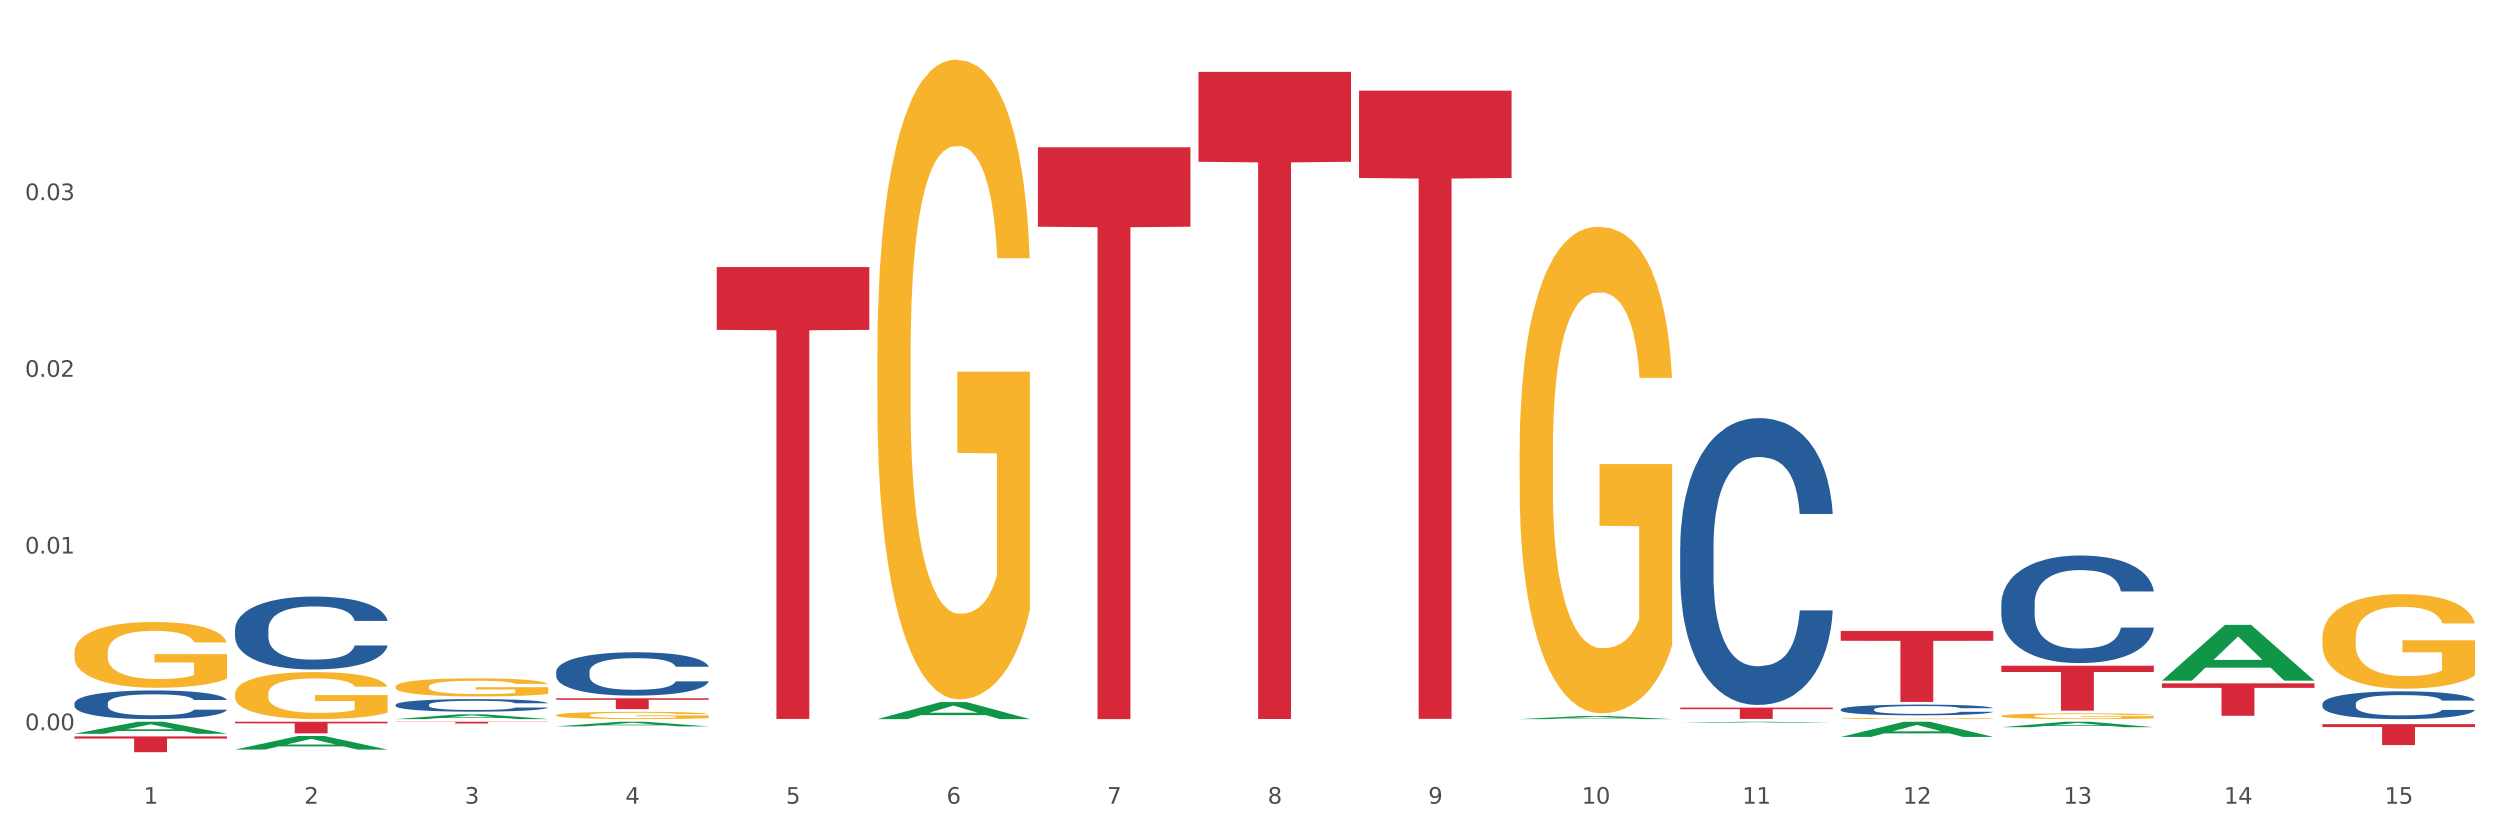 <?xml version="1.0" encoding="utf-8" standalone="no"?>
<!DOCTYPE svg PUBLIC "-//W3C//DTD SVG 1.1//EN"
  "http://www.w3.org/Graphics/SVG/1.1/DTD/svg11.dtd">
<svg xmlns:xlink="http://www.w3.org/1999/xlink" width="1080pt" height="360pt" viewBox="0 0 1080 360" xmlns="http://www.w3.org/2000/svg" version="1.1">
 <rect x="0" y="0" width="1080" height="360" fill="#333333" stroke="none"/>
 <defs>
  <style type="text/css">*{stroke-linejoin: round; stroke-linecap: butt}</style>
 </defs>
 <g id="figure_1">
  <g id="patch_1">
   <path d="M 0 360 
L 1080 360 
L 1080 0 
L 0 0 
z
" style="fill: #ffffff; stroke: #ffffff; stroke-linejoin: miter"/>
  </g>
  <g id="axes_1">
   <g id="matplotlib.axis_1">
    <g id="xtick_1">
     <g id="text_1">
      <!-- 1 -->
      <g style="fill: #4d4d4d" transform="translate(62.07 347.204) scale(0.096 -0.096)">
       <defs>
        <path id="DejaVuSans-31" d="M 794 531 
L 1825 531 
L 1825 4091 
L 703 3866 
L 703 4441 
L 1819 4666 
L 2450 4666 
L 2450 531 
L 3481 531 
L 3481 0 
L 794 0 
L 794 531 
z
" transform="scale(0.016)"/>
       </defs>
       <use xlink:href="#DejaVuSans-31"/>
      </g>
     </g>
    </g>
    <g id="xtick_2">
     <g id="text_2">
      <!-- 2 -->
      <g style="fill: #4d4d4d" transform="translate(131.436 347.204) scale(0.096 -0.096)">
       <defs>
        <path id="DejaVuSans-32" d="M 1228 531 
L 3431 531 
L 3431 0 
L 469 0 
L 469 531 
Q 828 903 1448 1529 
Q 2069 2156 2228 2338 
Q 2531 2678 2651 2914 
Q 2772 3150 2772 3378 
Q 2772 3750 2511 3984 
Q 2250 4219 1831 4219 
Q 1534 4219 1204 4116 
Q 875 4013 500 3803 
L 500 4441 
Q 881 4594 1212 4672 
Q 1544 4750 1819 4750 
Q 2544 4750 2975 4387 
Q 3406 4025 3406 3419 
Q 3406 3131 3298 2873 
Q 3191 2616 2906 2266 
Q 2828 2175 2409 1742 
Q 1991 1309 1228 531 
z
" transform="scale(0.016)"/>
       </defs>
       <use xlink:href="#DejaVuSans-32"/>
      </g>
     </g>
    </g>
    <g id="xtick_3">
     <g id="text_3">
      <!-- 3 -->
      <g style="fill: #4d4d4d" transform="translate(200.802 347.204) scale(0.096 -0.096)">
       <defs>
        <path id="DejaVuSans-33" d="M 2597 2516 
Q 3050 2419 3304 2112 
Q 3559 1806 3559 1356 
Q 3559 666 3084 287 
Q 2609 -91 1734 -91 
Q 1441 -91 1130 -33 
Q 819 25 488 141 
L 488 750 
Q 750 597 1062 519 
Q 1375 441 1716 441 
Q 2309 441 2620 675 
Q 2931 909 2931 1356 
Q 2931 1769 2642 2001 
Q 2353 2234 1838 2234 
L 1294 2234 
L 1294 2753 
L 1863 2753 
Q 2328 2753 2575 2939 
Q 2822 3125 2822 3475 
Q 2822 3834 2567 4026 
Q 2313 4219 1838 4219 
Q 1578 4219 1281 4162 
Q 984 4106 628 3988 
L 628 4550 
Q 988 4650 1302 4700 
Q 1616 4750 1894 4750 
Q 2613 4750 3031 4423 
Q 3450 4097 3450 3541 
Q 3450 3153 3228 2886 
Q 3006 2619 2597 2516 
z
" transform="scale(0.016)"/>
       </defs>
       <use xlink:href="#DejaVuSans-33"/>
      </g>
     </g>
    </g>
    <g id="xtick_4">
     <g id="text_4">
      <!-- 4 -->
      <g style="fill: #4d4d4d" transform="translate(270.169 347.204) scale(0.096 -0.096)">
       <defs>
        <path id="DejaVuSans-34" d="M 2419 4116 
L 825 1625 
L 2419 1625 
L 2419 4116 
z
M 2253 4666 
L 3047 4666 
L 3047 1625 
L 3713 1625 
L 3713 1100 
L 3047 1100 
L 3047 0 
L 2419 0 
L 2419 1100 
L 313 1100 
L 313 1709 
L 2253 4666 
z
" transform="scale(0.016)"/>
       </defs>
       <use xlink:href="#DejaVuSans-34"/>
      </g>
     </g>
    </g>
    <g id="xtick_5">
     <g id="text_5">
      <!-- 5 -->
      <g style="fill: #4d4d4d" transform="translate(339.535 347.204) scale(0.096 -0.096)">
       <defs>
        <path id="DejaVuSans-35" d="M 691 4666 
L 3169 4666 
L 3169 4134 
L 1269 4134 
L 1269 2991 
Q 1406 3038 1543 3061 
Q 1681 3084 1819 3084 
Q 2600 3084 3056 2656 
Q 3513 2228 3513 1497 
Q 3513 744 3044 326 
Q 2575 -91 1722 -91 
Q 1428 -91 1123 -41 
Q 819 9 494 109 
L 494 744 
Q 775 591 1075 516 
Q 1375 441 1709 441 
Q 2250 441 2565 725 
Q 2881 1009 2881 1497 
Q 2881 1984 2565 2268 
Q 2250 2553 1709 2553 
Q 1456 2553 1204 2497 
Q 953 2441 691 2322 
L 691 4666 
z
" transform="scale(0.016)"/>
       </defs>
       <use xlink:href="#DejaVuSans-35"/>
      </g>
     </g>
    </g>
    <g id="xtick_6">
     <g id="text_6">
      <!-- 6 -->
      <g style="fill: #4d4d4d" transform="translate(408.901 347.204) scale(0.096 -0.096)">
       <defs>
        <path id="DejaVuSans-36" d="M 2113 2584 
Q 1688 2584 1439 2293 
Q 1191 2003 1191 1497 
Q 1191 994 1439 701 
Q 1688 409 2113 409 
Q 2538 409 2786 701 
Q 3034 994 3034 1497 
Q 3034 2003 2786 2293 
Q 2538 2584 2113 2584 
z
M 3366 4563 
L 3366 3988 
Q 3128 4100 2886 4159 
Q 2644 4219 2406 4219 
Q 1781 4219 1451 3797 
Q 1122 3375 1075 2522 
Q 1259 2794 1537 2939 
Q 1816 3084 2150 3084 
Q 2853 3084 3261 2657 
Q 3669 2231 3669 1497 
Q 3669 778 3244 343 
Q 2819 -91 2113 -91 
Q 1303 -91 875 529 
Q 447 1150 447 2328 
Q 447 3434 972 4092 
Q 1497 4750 2381 4750 
Q 2619 4750 2861 4703 
Q 3103 4656 3366 4563 
z
" transform="scale(0.016)"/>
       </defs>
       <use xlink:href="#DejaVuSans-36"/>
      </g>
     </g>
    </g>
    <g id="xtick_7">
     <g id="text_7">
      <!-- 7 -->
      <g style="fill: #4d4d4d" transform="translate(478.267 347.204) scale(0.096 -0.096)">
       <defs>
        <path id="DejaVuSans-37" d="M 525 4666 
L 3525 4666 
L 3525 4397 
L 1831 0 
L 1172 0 
L 2766 4134 
L 525 4134 
L 525 4666 
z
" transform="scale(0.016)"/>
       </defs>
       <use xlink:href="#DejaVuSans-37"/>
      </g>
     </g>
    </g>
    <g id="xtick_8">
     <g id="text_8">
      <!-- 8 -->
      <g style="fill: #4d4d4d" transform="translate(547.634 347.204) scale(0.096 -0.096)">
       <defs>
        <path id="DejaVuSans-38" d="M 2034 2216 
Q 1584 2216 1326 1975 
Q 1069 1734 1069 1313 
Q 1069 891 1326 650 
Q 1584 409 2034 409 
Q 2484 409 2743 651 
Q 3003 894 3003 1313 
Q 3003 1734 2745 1975 
Q 2488 2216 2034 2216 
z
M 1403 2484 
Q 997 2584 770 2862 
Q 544 3141 544 3541 
Q 544 4100 942 4425 
Q 1341 4750 2034 4750 
Q 2731 4750 3128 4425 
Q 3525 4100 3525 3541 
Q 3525 3141 3298 2862 
Q 3072 2584 2669 2484 
Q 3125 2378 3379 2068 
Q 3634 1759 3634 1313 
Q 3634 634 3220 271 
Q 2806 -91 2034 -91 
Q 1263 -91 848 271 
Q 434 634 434 1313 
Q 434 1759 690 2068 
Q 947 2378 1403 2484 
z
M 1172 3481 
Q 1172 3119 1398 2916 
Q 1625 2713 2034 2713 
Q 2441 2713 2670 2916 
Q 2900 3119 2900 3481 
Q 2900 3844 2670 4047 
Q 2441 4250 2034 4250 
Q 1625 4250 1398 4047 
Q 1172 3844 1172 3481 
z
" transform="scale(0.016)"/>
       </defs>
       <use xlink:href="#DejaVuSans-38"/>
      </g>
     </g>
    </g>
    <g id="xtick_9">
     <g id="text_9">
      <!-- 9 -->
      <g style="fill: #4d4d4d" transform="translate(617 347.204) scale(0.096 -0.096)">
       <defs>
        <path id="DejaVuSans-39" d="M 703 97 
L 703 672 
Q 941 559 1184 500 
Q 1428 441 1663 441 
Q 2288 441 2617 861 
Q 2947 1281 2994 2138 
Q 2813 1869 2534 1725 
Q 2256 1581 1919 1581 
Q 1219 1581 811 2004 
Q 403 2428 403 3163 
Q 403 3881 828 4315 
Q 1253 4750 1959 4750 
Q 2769 4750 3195 4129 
Q 3622 3509 3622 2328 
Q 3622 1225 3098 567 
Q 2575 -91 1691 -91 
Q 1453 -91 1209 -44 
Q 966 3 703 97 
z
M 1959 2075 
Q 2384 2075 2632 2365 
Q 2881 2656 2881 3163 
Q 2881 3666 2632 3958 
Q 2384 4250 1959 4250 
Q 1534 4250 1286 3958 
Q 1038 3666 1038 3163 
Q 1038 2656 1286 2365 
Q 1534 2075 1959 2075 
z
" transform="scale(0.016)"/>
       </defs>
       <use xlink:href="#DejaVuSans-39"/>
      </g>
     </g>
    </g>
    <g id="xtick_10">
     <g id="text_10">
      <!-- 10 -->
      <g style="fill: #4d4d4d" transform="translate(683.312 347.204) scale(0.096 -0.096)">
       <defs>
        <path id="DejaVuSans-30" d="M 2034 4250 
Q 1547 4250 1301 3770 
Q 1056 3291 1056 2328 
Q 1056 1369 1301 889 
Q 1547 409 2034 409 
Q 2525 409 2770 889 
Q 3016 1369 3016 2328 
Q 3016 3291 2770 3770 
Q 2525 4250 2034 4250 
z
M 2034 4750 
Q 2819 4750 3233 4129 
Q 3647 3509 3647 2328 
Q 3647 1150 3233 529 
Q 2819 -91 2034 -91 
Q 1250 -91 836 529 
Q 422 1150 422 2328 
Q 422 3509 836 4129 
Q 1250 4750 2034 4750 
z
" transform="scale(0.016)"/>
       </defs>
       <use xlink:href="#DejaVuSans-31"/>
       <use xlink:href="#DejaVuSans-30" transform="translate(63.623 0)"/>
      </g>
     </g>
    </g>
    <g id="xtick_11">
     <g id="text_11">
      <!-- 11 -->
      <g style="fill: #4d4d4d" transform="translate(752.678 347.204) scale(0.096 -0.096)">
       <use xlink:href="#DejaVuSans-31"/>
       <use xlink:href="#DejaVuSans-31" transform="translate(63.623 0)"/>
      </g>
     </g>
    </g>
    <g id="xtick_12">
     <g id="text_12">
      <!-- 12 -->
      <g style="fill: #4d4d4d" transform="translate(822.044 347.204) scale(0.096 -0.096)">
       <use xlink:href="#DejaVuSans-31"/>
       <use xlink:href="#DejaVuSans-32" transform="translate(63.623 0)"/>
      </g>
     </g>
    </g>
    <g id="xtick_13">
     <g id="text_13">
      <!-- 13 -->
      <g style="fill: #4d4d4d" transform="translate(891.411 347.204) scale(0.096 -0.096)">
       <use xlink:href="#DejaVuSans-31"/>
       <use xlink:href="#DejaVuSans-33" transform="translate(63.623 0)"/>
      </g>
     </g>
    </g>
    <g id="xtick_14">
     <g id="text_14">
      <!-- 14 -->
      <g style="fill: #4d4d4d" transform="translate(960.777 347.204) scale(0.096 -0.096)">
       <use xlink:href="#DejaVuSans-31"/>
       <use xlink:href="#DejaVuSans-34" transform="translate(63.623 0)"/>
      </g>
     </g>
    </g>
    <g id="xtick_15">
     <g id="text_15">
      <!-- 15 -->
      <g style="fill: #4d4d4d" transform="translate(1030.143 347.204) scale(0.096 -0.096)">
       <use xlink:href="#DejaVuSans-31"/>
       <use xlink:href="#DejaVuSans-35" transform="translate(63.623 0)"/>
      </g>
     </g>
    </g>
    <g id="xtick_16"/>
    <g id="xtick_17"/>
    <g id="xtick_18"/>
    <g id="xtick_19"/>
    <g id="xtick_20"/>
    <g id="xtick_21"/>
    <g id="xtick_22"/>
    <g id="xtick_23"/>
    <g id="xtick_24"/>
    <g id="xtick_25"/>
    <g id="xtick_26"/>
    <g id="xtick_27"/>
    <g id="xtick_28"/>
    <g id="xtick_29"/>
   </g>
   <g id="matplotlib.axis_2">
    <g id="ytick_1">
     <g id="text_16">
      <!-- 0.00 -->
      <g style="fill: #4d4d4d" transform="translate(10.8 315.446) scale(0.096 -0.096)">
       <defs>
        <path id="DejaVuSans-2e" d="M 684 794 
L 1344 794 
L 1344 0 
L 684 0 
L 684 794 
z
" transform="scale(0.016)"/>
       </defs>
       <use xlink:href="#DejaVuSans-30"/>
       <use xlink:href="#DejaVuSans-2e" transform="translate(63.623 0)"/>
       <use xlink:href="#DejaVuSans-30" transform="translate(95.41 0)"/>
       <use xlink:href="#DejaVuSans-30" transform="translate(159.033 0)"/>
      </g>
     </g>
    </g>
    <g id="ytick_2">
     <g id="text_17">
      <!-- 0.01 -->
      <g style="fill: #4d4d4d" transform="translate(10.8 239.116) scale(0.096 -0.096)">
       <use xlink:href="#DejaVuSans-30"/>
       <use xlink:href="#DejaVuSans-2e" transform="translate(63.623 0)"/>
       <use xlink:href="#DejaVuSans-30" transform="translate(95.41 0)"/>
       <use xlink:href="#DejaVuSans-31" transform="translate(159.033 0)"/>
      </g>
     </g>
    </g>
    <g id="ytick_3">
     <g id="text_18">
      <!-- 0.02 -->
      <g style="fill: #4d4d4d" transform="translate(10.8 162.787) scale(0.096 -0.096)">
       <use xlink:href="#DejaVuSans-30"/>
       <use xlink:href="#DejaVuSans-2e" transform="translate(63.623 0)"/>
       <use xlink:href="#DejaVuSans-30" transform="translate(95.41 0)"/>
       <use xlink:href="#DejaVuSans-32" transform="translate(159.033 0)"/>
      </g>
     </g>
    </g>
    <g id="ytick_4">
     <g id="text_19">
      <!-- 0.03 -->
      <g style="fill: #4d4d4d" transform="translate(10.8 86.457) scale(0.096 -0.096)">
       <use xlink:href="#DejaVuSans-30"/>
       <use xlink:href="#DejaVuSans-2e" transform="translate(63.623 0)"/>
       <use xlink:href="#DejaVuSans-30" transform="translate(95.41 0)"/>
       <use xlink:href="#DejaVuSans-33" transform="translate(159.033 0)"/>
      </g>
     </g>
    </g>
    <g id="ytick_5"/>
    <g id="ytick_6"/>
    <g id="ytick_7"/>
    <g id="ytick_8"/>
   </g>
   <g id="PolyCollection_1">
    <path d="M 32.175 316.983 
L 32.243 316.978 
L 59.417 311.803 
L 70.695 311.799 
L 98.073 316.993 
L 85.029 316.993 
L 79.119 315.783 
L 51.061 315.783 
L 50.857 315.803 
L 45.151 316.993 
L 32.175 316.993 
L 32.175 316.983 
L 54.594 315.061 
L 75.586 315.057 
L 65.192 312.906 
L 65.056 312.896 
L 64.92 312.911 
L 54.526 315.057 
L 54.594 315.061 
L 32.175 316.983 
z
" clip-path="url(#p3be0359915)" style="fill: #109648"/>
    <path d="M 170.907 304.449 
L 170.985 304.444 
L 170.985 304.305 
L 171.219 304.117 
L 172.076 303.77 
L 173.166 303.507 
L 175.036 303.2 
L 176.048 303.071 
L 177.373 302.927 
L 180.099 302.694 
L 183.215 302.496 
L 185.396 302.387 
L 187.031 302.317 
L 190.692 302.193 
L 192.796 302.139 
L 194.977 302.094 
L 196.846 302.064 
L 199.962 302.03 
L 202.454 302.015 
L 205.336 302.01 
L 207.751 302.015 
L 210.945 302.035 
L 215.618 302.094 
L 217.41 302.129 
L 219.825 302.188 
L 222.317 302.268 
L 224.342 302.347 
L 226.679 302.461 
L 229.094 302.61 
L 231.431 302.798 
L 233.066 302.972 
L 234.391 303.155 
L 235.559 303.378 
L 236.416 303.621 
L 236.805 303.825 
L 222.551 303.825 
L 222.161 303.641 
L 221.382 303.443 
L 220.604 303.309 
L 219.747 303.2 
L 218.422 303.076 
L 217.254 302.997 
L 215.307 302.902 
L 213.515 302.843 
L 212.035 302.808 
L 210.244 302.778 
L 206.427 302.749 
L 203.701 302.749 
L 201.987 302.759 
L 199.884 302.783 
L 198.092 302.818 
L 195.989 302.878 
L 194.353 302.942 
L 192.718 303.026 
L 191.783 303.086 
L 190.381 303.195 
L 189.446 303.284 
L 188.2 303.438 
L 187.499 303.547 
L 186.252 303.829 
L 185.707 304.038 
L 185.474 304.182 
L 185.318 304.34 
L 185.318 305.114 
L 185.785 305.461 
L 186.175 305.609 
L 186.798 305.778 
L 187.966 305.996 
L 189.68 306.209 
L 191.471 306.363 
L 192.951 306.457 
L 194.353 306.527 
L 195.755 306.581 
L 197.469 306.631 
L 198.871 306.661 
L 200.974 306.69 
L 203.467 306.705 
L 205.414 306.705 
L 209.387 306.68 
L 211.178 306.656 
L 212.892 306.621 
L 214.761 306.566 
L 216.241 306.507 
L 217.098 306.462 
L 218.5 306.368 
L 219.591 306.269 
L 220.526 306.155 
L 221.149 306.056 
L 221.85 305.907 
L 222.395 305.738 
L 222.551 305.649 
L 236.805 305.649 
L 236.494 305.828 
L 235.949 306.001 
L 234.858 306.234 
L 234.001 306.368 
L 232.677 306.532 
L 231.275 306.67 
L 229.328 306.824 
L 227.536 306.938 
L 225.667 307.037 
L 223.641 307.127 
L 219.98 307.251 
L 218.656 307.285 
L 215.852 307.345 
L 213.671 307.38 
L 210.477 307.414 
L 207.206 307.434 
L 203.779 307.439 
L 200.741 307.429 
L 197.391 307.399 
L 195.288 307.37 
L 192.951 307.325 
L 190.225 307.256 
L 187.655 307.171 
L 185.24 307.072 
L 182.981 306.958 
L 180.878 306.829 
L 178.152 306.616 
L 176.126 306.408 
L 174.646 306.214 
L 173.634 306.051 
L 172.621 305.842 
L 172.076 305.699 
L 171.219 305.352 
L 170.907 305.029 
L 170.907 304.449 
z
" clip-path="url(#p3be0359915)" style="fill: #255c99"/>
    <path d="M 240.274 290.198 
L 240.352 290.181 
L 240.352 289.702 
L 240.585 289.052 
L 241.442 287.855 
L 242.533 286.949 
L 244.402 285.888 
L 245.415 285.444 
L 246.739 284.948 
L 249.465 284.144 
L 252.581 283.46 
L 254.762 283.084 
L 256.398 282.844 
L 260.059 282.417 
L 262.162 282.229 
L 264.343 282.075 
L 266.212 281.972 
L 269.328 281.852 
L 271.821 281.801 
L 274.703 281.784 
L 277.117 281.801 
L 280.311 281.869 
L 284.985 282.075 
L 286.776 282.194 
L 289.191 282.4 
L 291.683 282.673 
L 293.709 282.947 
L 296.045 283.34 
L 298.46 283.853 
L 300.797 284.503 
L 302.433 285.102 
L 303.757 285.734 
L 304.925 286.504 
L 305.782 287.342 
L 306.172 288.043 
L 291.917 288.043 
L 291.528 287.41 
L 290.749 286.726 
L 289.97 286.265 
L 289.113 285.888 
L 287.789 285.461 
L 286.62 285.187 
L 284.673 284.862 
L 282.881 284.657 
L 281.401 284.537 
L 279.61 284.435 
L 275.793 284.332 
L 273.067 284.332 
L 271.353 284.366 
L 269.25 284.452 
L 267.458 284.572 
L 265.355 284.777 
L 263.72 284.999 
L 262.084 285.29 
L 261.149 285.495 
L 259.747 285.871 
L 258.812 286.179 
L 257.566 286.709 
L 256.865 287.086 
L 255.619 288.06 
L 255.073 288.779 
L 254.84 289.275 
L 254.684 289.822 
L 254.684 292.49 
L 255.151 293.687 
L 255.541 294.2 
L 256.164 294.781 
L 257.332 295.534 
L 259.046 296.269 
L 260.838 296.799 
L 262.318 297.124 
L 263.72 297.364 
L 265.122 297.552 
L 266.835 297.723 
L 268.237 297.826 
L 270.341 297.928 
L 272.833 297.98 
L 274.78 297.98 
L 278.753 297.894 
L 280.545 297.809 
L 282.258 297.689 
L 284.128 297.501 
L 285.608 297.295 
L 286.465 297.142 
L 287.867 296.817 
L 288.957 296.475 
L 289.892 296.081 
L 290.515 295.739 
L 291.216 295.226 
L 291.761 294.645 
L 291.917 294.337 
L 306.172 294.337 
L 305.86 294.952 
L 305.315 295.551 
L 304.224 296.355 
L 303.367 296.817 
L 302.043 297.381 
L 300.641 297.86 
L 298.694 298.39 
L 296.902 298.783 
L 295.033 299.125 
L 293.008 299.433 
L 289.347 299.861 
L 288.022 299.98 
L 285.218 300.186 
L 283.037 300.305 
L 279.844 300.425 
L 276.572 300.494 
L 273.145 300.511 
L 270.107 300.476 
L 266.757 300.374 
L 264.654 300.271 
L 262.318 300.117 
L 259.591 299.878 
L 257.021 299.587 
L 254.606 299.245 
L 252.347 298.852 
L 250.244 298.407 
L 247.518 297.672 
L 245.493 296.953 
L 244.013 296.286 
L 243 295.722 
L 241.987 295.004 
L 241.442 294.508 
L 240.585 293.311 
L 240.274 292.199 
L 240.274 290.198 
z
" clip-path="url(#p3be0359915)" style="fill: #255c99"/>
    <path d="M 725.837 236.303 
L 725.915 236.19 
L 725.915 233.021 
L 726.149 228.721 
L 727.006 220.799 
L 728.096 214.801 
L 729.966 207.784 
L 730.978 204.842 
L 732.302 201.56 
L 735.029 196.241 
L 738.144 191.714 
L 740.325 189.224 
L 741.961 187.64 
L 745.622 184.81 
L 747.725 183.565 
L 749.906 182.547 
L 751.776 181.868 
L 754.891 181.076 
L 757.384 180.736 
L 760.266 180.623 
L 762.681 180.736 
L 765.874 181.189 
L 770.548 182.547 
L 772.34 183.339 
L 774.754 184.697 
L 777.247 186.508 
L 779.272 188.319 
L 781.609 190.921 
L 784.024 194.317 
L 786.36 198.617 
L 787.996 202.578 
L 789.32 206.765 
L 790.489 211.858 
L 791.346 217.404 
L 791.735 222.044 
L 777.481 222.044 
L 777.091 217.856 
L 776.312 213.329 
L 775.533 210.274 
L 774.676 207.784 
L 773.352 204.955 
L 772.184 203.144 
L 770.237 200.994 
L 768.445 199.636 
L 766.965 198.843 
L 765.173 198.164 
L 761.357 197.485 
L 758.63 197.485 
L 756.917 197.712 
L 754.814 198.278 
L 753.022 199.07 
L 750.919 200.428 
L 749.283 201.899 
L 747.647 203.823 
L 746.713 205.181 
L 745.311 207.671 
L 744.376 209.708 
L 743.13 213.216 
L 742.429 215.706 
L 741.182 222.157 
L 740.637 226.91 
L 740.403 230.192 
L 740.248 233.813 
L 740.248 251.468 
L 740.715 259.39 
L 741.104 262.785 
L 741.727 266.633 
L 742.896 271.613 
L 744.61 276.479 
L 746.401 279.987 
L 747.881 282.138 
L 749.283 283.722 
L 750.685 284.967 
L 752.399 286.099 
L 753.801 286.778 
L 755.904 287.457 
L 758.397 287.796 
L 760.344 287.796 
L 764.317 287.23 
L 766.108 286.665 
L 767.822 285.872 
L 769.691 284.628 
L 771.171 283.269 
L 772.028 282.251 
L 773.43 280.101 
L 774.521 277.837 
L 775.455 275.234 
L 776.079 272.971 
L 776.78 269.576 
L 777.325 265.728 
L 777.481 263.691 
L 791.735 263.691 
L 791.424 267.765 
L 790.878 271.726 
L 789.788 277.045 
L 788.931 280.101 
L 787.607 283.835 
L 786.205 287.004 
L 784.257 290.512 
L 782.466 293.115 
L 780.596 295.379 
L 778.571 297.416 
L 774.91 300.245 
L 773.586 301.037 
L 770.782 302.395 
L 768.601 303.188 
L 765.407 303.98 
L 762.136 304.433 
L 758.708 304.546 
L 755.67 304.319 
L 752.321 303.64 
L 750.218 302.961 
L 747.881 301.943 
L 745.155 300.358 
L 742.584 298.434 
L 740.17 296.171 
L 737.911 293.568 
L 735.808 290.626 
L 733.081 285.759 
L 731.056 281.006 
L 729.576 276.592 
L 728.563 272.858 
L 727.551 268.104 
L 727.006 264.822 
L 726.149 256.9 
L 725.837 249.544 
L 725.837 236.303 
z
" clip-path="url(#p3be0359915)" style="fill: #255c99"/>
    <path d="M 795.203 306.472 
L 795.281 306.468 
L 795.281 306.349 
L 795.515 306.188 
L 796.372 305.892 
L 797.462 305.668 
L 799.332 305.406 
L 800.344 305.296 
L 801.669 305.173 
L 804.395 304.974 
L 807.511 304.805 
L 809.692 304.712 
L 811.327 304.653 
L 814.988 304.547 
L 817.092 304.501 
L 819.273 304.463 
L 821.142 304.437 
L 824.258 304.408 
L 826.75 304.395 
L 829.632 304.391 
L 832.047 304.395 
L 835.241 304.412 
L 839.914 304.463 
L 841.706 304.492 
L 844.121 304.543 
L 846.613 304.611 
L 848.638 304.678 
L 850.975 304.776 
L 853.39 304.903 
L 855.727 305.063 
L 857.362 305.211 
L 858.687 305.368 
L 859.855 305.558 
L 860.712 305.765 
L 861.101 305.939 
L 846.847 305.939 
L 846.457 305.782 
L 845.678 305.613 
L 844.899 305.499 
L 844.043 305.406 
L 842.718 305.3 
L 841.55 305.232 
L 839.603 305.152 
L 837.811 305.101 
L 836.331 305.072 
L 834.54 305.046 
L 830.723 305.021 
L 827.997 305.021 
L 826.283 305.029 
L 824.18 305.051 
L 822.388 305.08 
L 820.285 305.131 
L 818.649 305.186 
L 817.014 305.258 
L 816.079 305.309 
L 814.677 305.402 
L 813.742 305.478 
L 812.496 305.609 
L 811.795 305.702 
L 810.548 305.943 
L 810.003 306.121 
L 809.77 306.243 
L 809.614 306.379 
L 809.614 307.039 
L 810.081 307.335 
L 810.471 307.462 
L 811.094 307.605 
L 812.262 307.792 
L 813.976 307.973 
L 815.767 308.105 
L 817.247 308.185 
L 818.649 308.244 
L 820.051 308.291 
L 821.765 308.333 
L 823.167 308.358 
L 825.27 308.384 
L 827.763 308.396 
L 829.71 308.396 
L 833.683 308.375 
L 835.474 308.354 
L 837.188 308.324 
L 839.057 308.278 
L 840.537 308.227 
L 841.394 308.189 
L 842.796 308.109 
L 843.887 308.024 
L 844.822 307.927 
L 845.445 307.842 
L 846.146 307.715 
L 846.691 307.572 
L 846.847 307.495 
L 861.101 307.495 
L 860.79 307.648 
L 860.245 307.796 
L 859.154 307.995 
L 858.297 308.109 
L 856.973 308.248 
L 855.571 308.367 
L 853.624 308.498 
L 851.832 308.595 
L 849.963 308.68 
L 847.937 308.756 
L 844.276 308.862 
L 842.952 308.891 
L 840.148 308.942 
L 837.967 308.972 
L 834.773 309.001 
L 831.502 309.018 
L 828.074 309.022 
L 825.037 309.014 
L 821.687 308.989 
L 819.584 308.963 
L 817.247 308.925 
L 814.521 308.866 
L 811.951 308.794 
L 809.536 308.709 
L 807.277 308.612 
L 805.174 308.502 
L 802.448 308.32 
L 800.422 308.143 
L 798.942 307.978 
L 797.93 307.838 
L 796.917 307.66 
L 796.372 307.538 
L 795.515 307.242 
L 795.203 306.967 
L 795.203 306.472 
z
" clip-path="url(#p3be0359915)" style="fill: #255c99"/>
    <path d="M 864.57 260.859 
L 864.648 260.816 
L 864.648 259.628 
L 864.881 258.015 
L 865.738 255.045 
L 866.829 252.796 
L 868.698 250.164 
L 869.711 249.061 
L 871.035 247.83 
L 873.761 245.836 
L 876.877 244.138 
L 879.058 243.205 
L 880.694 242.611 
L 884.355 241.55 
L 886.458 241.083 
L 888.639 240.701 
L 890.508 240.446 
L 893.624 240.149 
L 896.117 240.022 
L 898.999 239.979 
L 901.413 240.022 
L 904.607 240.192 
L 909.281 240.701 
L 911.072 240.998 
L 913.487 241.507 
L 915.979 242.186 
L 918.005 242.865 
L 920.341 243.841 
L 922.756 245.114 
L 925.093 246.727 
L 926.729 248.212 
L 928.053 249.782 
L 929.221 251.692 
L 930.078 253.772 
L 930.468 255.512 
L 916.213 255.512 
L 915.824 253.941 
L 915.045 252.244 
L 914.266 251.098 
L 913.409 250.164 
L 912.085 249.103 
L 910.916 248.424 
L 908.969 247.618 
L 907.177 247.109 
L 905.697 246.812 
L 903.906 246.557 
L 900.089 246.303 
L 897.363 246.303 
L 895.649 246.387 
L 893.546 246.6 
L 891.754 246.897 
L 889.651 247.406 
L 888.016 247.958 
L 886.38 248.679 
L 885.445 249.188 
L 884.043 250.122 
L 883.108 250.886 
L 881.862 252.201 
L 881.161 253.135 
L 879.915 255.554 
L 879.369 257.336 
L 879.136 258.567 
L 878.98 259.925 
L 878.98 266.545 
L 879.447 269.516 
L 879.837 270.789 
L 880.46 272.232 
L 881.628 274.099 
L 883.342 275.924 
L 885.134 277.239 
L 886.614 278.046 
L 888.016 278.64 
L 889.418 279.107 
L 891.131 279.531 
L 892.533 279.786 
L 894.637 280.04 
L 897.129 280.168 
L 899.076 280.168 
L 903.049 279.955 
L 904.841 279.743 
L 906.554 279.446 
L 908.424 278.979 
L 909.904 278.47 
L 910.76 278.088 
L 912.163 277.282 
L 913.253 276.433 
L 914.188 275.457 
L 914.811 274.608 
L 915.512 273.335 
L 916.057 271.892 
L 916.213 271.128 
L 930.468 271.128 
L 930.156 272.656 
L 929.611 274.142 
L 928.52 276.136 
L 927.663 277.282 
L 926.339 278.682 
L 924.937 279.871 
L 922.99 281.186 
L 921.198 282.162 
L 919.329 283.011 
L 917.304 283.775 
L 913.643 284.836 
L 912.318 285.133 
L 909.514 285.642 
L 907.333 285.939 
L 904.14 286.236 
L 900.868 286.406 
L 897.441 286.448 
L 894.403 286.363 
L 891.053 286.109 
L 888.95 285.854 
L 886.614 285.472 
L 883.887 284.878 
L 881.317 284.157 
L 878.902 283.308 
L 876.643 282.332 
L 874.54 281.229 
L 871.814 279.404 
L 869.789 277.621 
L 868.309 275.966 
L 867.296 274.566 
L 866.283 272.784 
L 865.738 271.553 
L 864.881 268.582 
L 864.57 265.824 
L 864.57 260.859 
z
" clip-path="url(#p3be0359915)" style="fill: #255c99"/>
    <path d="M 1003.302 304.051 
L 1003.38 304.04 
L 1003.38 303.733 
L 1003.614 303.317 
L 1004.47 302.551 
L 1005.561 301.97 
L 1007.43 301.291 
L 1008.443 301.006 
L 1009.767 300.689 
L 1012.494 300.174 
L 1015.609 299.736 
L 1017.79 299.495 
L 1019.426 299.342 
L 1023.087 299.068 
L 1025.19 298.948 
L 1027.371 298.849 
L 1029.241 298.783 
L 1032.356 298.707 
L 1034.849 298.674 
L 1037.731 298.663 
L 1040.146 298.674 
L 1043.339 298.718 
L 1048.013 298.849 
L 1049.805 298.926 
L 1052.219 299.057 
L 1054.712 299.232 
L 1056.737 299.408 
L 1059.074 299.659 
L 1061.489 299.988 
L 1063.825 300.404 
L 1065.461 300.787 
L 1066.785 301.193 
L 1067.954 301.685 
L 1068.811 302.222 
L 1069.2 302.671 
L 1054.945 302.671 
L 1054.556 302.266 
L 1053.777 301.828 
L 1052.998 301.532 
L 1052.141 301.291 
L 1050.817 301.017 
L 1049.649 300.842 
L 1047.701 300.634 
L 1045.91 300.503 
L 1044.43 300.426 
L 1042.638 300.36 
L 1038.822 300.295 
L 1036.095 300.295 
L 1034.382 300.316 
L 1032.278 300.371 
L 1030.487 300.448 
L 1028.384 300.579 
L 1026.748 300.722 
L 1025.112 300.908 
L 1024.178 301.039 
L 1022.775 301.28 
L 1021.841 301.477 
L 1020.594 301.817 
L 1019.893 302.058 
L 1018.647 302.682 
L 1018.102 303.142 
L 1017.868 303.459 
L 1017.712 303.81 
L 1017.712 305.518 
L 1018.18 306.285 
L 1018.569 306.613 
L 1019.192 306.986 
L 1020.361 307.468 
L 1022.074 307.938 
L 1023.866 308.278 
L 1025.346 308.486 
L 1026.748 308.639 
L 1028.15 308.76 
L 1029.864 308.869 
L 1031.266 308.935 
L 1033.369 309.001 
L 1035.862 309.034 
L 1037.809 309.034 
L 1041.781 308.979 
L 1043.573 308.924 
L 1045.287 308.847 
L 1047.156 308.727 
L 1048.636 308.596 
L 1049.493 308.497 
L 1050.895 308.289 
L 1051.986 308.07 
L 1052.92 307.818 
L 1053.543 307.599 
L 1054.244 307.27 
L 1054.79 306.898 
L 1054.945 306.701 
L 1069.2 306.701 
L 1068.888 307.095 
L 1068.343 307.479 
L 1067.253 307.993 
L 1066.396 308.289 
L 1065.072 308.65 
L 1063.67 308.957 
L 1061.722 309.296 
L 1059.931 309.548 
L 1058.061 309.767 
L 1056.036 309.964 
L 1052.375 310.238 
L 1051.051 310.315 
L 1048.247 310.446 
L 1046.066 310.523 
L 1042.872 310.6 
L 1039.6 310.643 
L 1036.173 310.654 
L 1033.135 310.632 
L 1029.786 310.567 
L 1027.683 310.501 
L 1025.346 310.402 
L 1022.62 310.249 
L 1020.049 310.063 
L 1017.634 309.844 
L 1015.376 309.592 
L 1013.272 309.307 
L 1010.546 308.836 
L 1008.521 308.377 
L 1007.041 307.949 
L 1006.028 307.588 
L 1005.016 307.128 
L 1004.47 306.811 
L 1003.614 306.044 
L 1003.302 305.332 
L 1003.302 304.051 
z
" clip-path="url(#p3be0359915)" style="fill: #255c99"/>
    <path d="M 32.175 281.846 
L 32.253 281.821 
L 32.253 280.886 
L 32.408 280.082 
L 33.186 278.135 
L 34.353 276.526 
L 35.209 275.67 
L 36.065 274.969 
L 37.076 274.268 
L 38.321 273.542 
L 40.578 272.478 
L 41.978 271.933 
L 43.69 271.362 
L 46.802 270.531 
L 49.058 270.064 
L 51.392 269.675 
L 55.204 269.208 
L 57.694 269 
L 60.339 268.844 
L 63.529 268.741 
L 65.941 268.715 
L 71.231 268.793 
L 75.744 269.026 
L 77.922 269.208 
L 80.723 269.519 
L 82.201 269.727 
L 84.613 270.142 
L 87.103 270.687 
L 88.815 271.154 
L 91.382 272.037 
L 93.327 272.919 
L 95.116 274.009 
L 96.05 274.762 
L 96.75 275.462 
L 97.373 276.267 
L 97.995 277.538 
L 83.991 277.538 
L 83.446 276.63 
L 82.59 275.774 
L 81.346 274.943 
L 80.256 274.424 
L 78.389 273.775 
L 76.677 273.36 
L 74.888 273.049 
L 72.71 272.789 
L 70.998 272.659 
L 68.586 272.556 
L 63.84 272.582 
L 60.65 272.789 
L 58.472 273.049 
L 57.071 273.282 
L 55.827 273.542 
L 54.426 273.905 
L 52.792 274.45 
L 51.625 274.943 
L 50.458 275.566 
L 49.525 276.189 
L 48.669 276.916 
L 47.969 277.694 
L 47.424 278.499 
L 46.957 279.485 
L 46.568 281.12 
L 46.568 284.675 
L 46.724 285.48 
L 47.113 286.544 
L 47.58 287.348 
L 48.358 288.309 
L 49.058 288.957 
L 50.381 289.892 
L 51.859 290.67 
L 53.026 291.163 
L 54.193 291.579 
L 56.216 292.15 
L 58.472 292.617 
L 60.417 292.902 
L 63.062 293.162 
L 64.852 293.265 
L 66.408 293.317 
L 70.22 293.317 
L 72.943 293.24 
L 75.977 293.058 
L 78.311 292.824 
L 80.256 292.539 
L 82.435 292.072 
L 83.835 291.63 
L 83.835 286.206 
L 66.719 286.181 
L 66.719 282.573 
L 98.073 282.573 
L 98.073 293.162 
L 96.75 293.707 
L 95.272 294.2 
L 93.716 294.641 
L 91.382 295.186 
L 88.581 295.705 
L 86.091 296.068 
L 83.446 296.38 
L 80.334 296.665 
L 76.288 296.925 
L 73.799 297.029 
L 70.687 297.106 
L 67.03 297.132 
L 63.84 297.08 
L 60.728 296.951 
L 57.461 296.717 
L 54.271 296.38 
L 51.859 296.042 
L 49.447 295.627 
L 46.879 295.082 
L 44.857 294.563 
L 43.301 294.096 
L 41.589 293.499 
L 39.722 292.72 
L 38.321 292.02 
L 37.076 291.293 
L 35.754 290.359 
L 34.82 289.554 
L 33.887 288.542 
L 33.342 287.79 
L 32.72 286.622 
L 32.253 284.987 
L 32.175 281.846 
z
" clip-path="url(#p3be0359915)" style="fill: #f7b32b"/>
    <path d="M 101.541 299.737 
L 101.619 299.719 
L 101.619 299.051 
L 101.775 298.477 
L 102.553 297.087 
L 103.72 295.938 
L 104.575 295.326 
L 105.431 294.825 
L 106.443 294.325 
L 107.688 293.806 
L 109.944 293.046 
L 111.344 292.657 
L 113.056 292.249 
L 116.168 291.656 
L 118.424 291.322 
L 120.758 291.044 
L 124.57 290.711 
L 127.06 290.562 
L 129.705 290.451 
L 132.895 290.377 
L 135.307 290.358 
L 140.598 290.414 
L 145.11 290.581 
L 147.289 290.711 
L 150.089 290.933 
L 151.568 291.081 
L 153.979 291.378 
L 156.469 291.767 
L 158.181 292.101 
L 160.748 292.731 
L 162.693 293.361 
L 164.483 294.14 
L 165.416 294.677 
L 166.117 295.178 
L 166.739 295.752 
L 167.361 296.66 
L 153.357 296.66 
L 152.812 296.012 
L 151.957 295.4 
L 150.712 294.807 
L 149.623 294.436 
L 147.755 293.973 
L 146.044 293.676 
L 144.254 293.454 
L 142.076 293.268 
L 140.364 293.176 
L 137.952 293.102 
L 133.206 293.12 
L 130.017 293.268 
L 127.838 293.454 
L 126.438 293.621 
L 125.193 293.806 
L 123.792 294.065 
L 122.159 294.455 
L 120.992 294.807 
L 119.825 295.252 
L 118.891 295.697 
L 118.035 296.216 
L 117.335 296.772 
L 116.79 297.346 
L 116.324 298.051 
L 115.935 299.218 
L 115.935 301.758 
L 116.09 302.332 
L 116.479 303.092 
L 116.946 303.667 
L 117.724 304.352 
L 118.424 304.816 
L 119.747 305.483 
L 121.225 306.039 
L 122.392 306.391 
L 123.559 306.688 
L 125.582 307.096 
L 127.838 307.429 
L 129.783 307.633 
L 132.428 307.818 
L 134.218 307.893 
L 135.774 307.93 
L 139.586 307.93 
L 142.309 307.874 
L 145.343 307.744 
L 147.678 307.578 
L 149.623 307.374 
L 151.801 307.04 
L 153.201 306.725 
L 153.201 302.851 
L 136.085 302.833 
L 136.085 300.256 
L 167.439 300.256 
L 167.439 307.818 
L 166.117 308.208 
L 164.638 308.56 
L 163.082 308.875 
L 160.748 309.264 
L 157.947 309.635 
L 155.458 309.894 
L 152.812 310.117 
L 149.7 310.321 
L 145.655 310.506 
L 143.165 310.58 
L 140.053 310.636 
L 136.396 310.654 
L 133.206 310.617 
L 130.094 310.525 
L 126.827 310.358 
L 123.637 310.117 
L 121.225 309.876 
L 118.813 309.579 
L 116.246 309.19 
L 114.223 308.819 
L 112.667 308.486 
L 110.955 308.059 
L 109.088 307.503 
L 107.688 307.003 
L 106.443 306.484 
L 105.12 305.817 
L 104.186 305.242 
L 103.253 304.519 
L 102.708 303.982 
L 102.086 303.148 
L 101.619 301.98 
L 101.541 299.737 
z
" clip-path="url(#p3be0359915)" style="fill: #f7b32b"/>
    <path d="M 170.907 296.657 
L 170.985 296.65 
L 170.985 296.392 
L 171.141 296.171 
L 171.919 295.635 
L 173.086 295.192 
L 173.942 294.956 
L 174.798 294.763 
L 175.809 294.57 
L 177.054 294.37 
L 179.31 294.077 
L 180.71 293.927 
L 182.422 293.77 
L 185.534 293.541 
L 187.79 293.413 
L 190.124 293.306 
L 193.937 293.177 
L 196.426 293.12 
L 199.072 293.077 
L 202.261 293.048 
L 204.673 293.041 
L 209.964 293.063 
L 214.476 293.127 
L 216.655 293.177 
L 219.456 293.263 
L 220.934 293.32 
L 223.346 293.434 
L 225.835 293.584 
L 227.547 293.713 
L 230.114 293.956 
L 232.059 294.199 
L 233.849 294.499 
L 234.783 294.706 
L 235.483 294.899 
L 236.105 295.121 
L 236.728 295.471 
L 222.723 295.471 
L 222.179 295.221 
L 221.323 294.985 
L 220.078 294.756 
L 218.989 294.613 
L 217.122 294.435 
L 215.41 294.32 
L 213.62 294.234 
L 211.442 294.163 
L 209.73 294.127 
L 207.319 294.099 
L 202.573 294.106 
L 199.383 294.163 
L 197.204 294.234 
L 195.804 294.299 
L 194.559 294.37 
L 193.159 294.47 
L 191.525 294.62 
L 190.358 294.756 
L 189.191 294.928 
L 188.257 295.099 
L 187.401 295.299 
L 186.701 295.514 
L 186.157 295.735 
L 185.69 296.007 
L 185.301 296.457 
L 185.301 297.436 
L 185.456 297.657 
L 185.845 297.95 
L 186.312 298.172 
L 187.09 298.436 
L 187.79 298.615 
L 189.113 298.872 
L 190.591 299.086 
L 191.758 299.222 
L 192.925 299.337 
L 194.948 299.494 
L 197.204 299.622 
L 199.149 299.701 
L 201.795 299.772 
L 203.584 299.801 
L 205.14 299.815 
L 208.952 299.815 
L 211.675 299.794 
L 214.71 299.744 
L 217.044 299.679 
L 218.989 299.601 
L 221.167 299.472 
L 222.568 299.351 
L 222.568 297.857 
L 205.451 297.85 
L 205.451 296.857 
L 236.805 296.857 
L 236.805 299.772 
L 235.483 299.922 
L 234.004 300.058 
L 232.448 300.18 
L 230.114 300.33 
L 227.314 300.473 
L 224.824 300.573 
L 222.179 300.658 
L 219.067 300.737 
L 215.021 300.809 
L 212.531 300.837 
L 209.419 300.859 
L 205.763 300.866 
L 202.573 300.851 
L 199.461 300.816 
L 196.193 300.751 
L 193.003 300.658 
L 190.591 300.566 
L 188.179 300.451 
L 185.612 300.301 
L 183.589 300.158 
L 182.033 300.03 
L 180.321 299.865 
L 178.454 299.651 
L 177.054 299.458 
L 175.809 299.258 
L 174.486 299.001 
L 173.553 298.779 
L 172.619 298.5 
L 172.074 298.293 
L 171.452 297.972 
L 170.985 297.521 
L 170.907 296.657 
z
" clip-path="url(#p3be0359915)" style="fill: #f7b32b"/>
    <path d="M 240.274 308.958 
L 240.351 308.955 
L 240.351 308.852 
L 240.507 308.762 
L 241.285 308.546 
L 242.452 308.368 
L 243.308 308.273 
L 244.164 308.195 
L 245.175 308.117 
L 246.42 308.037 
L 248.676 307.919 
L 250.077 307.858 
L 251.788 307.795 
L 254.9 307.703 
L 257.157 307.651 
L 259.491 307.608 
L 263.303 307.556 
L 265.793 307.533 
L 268.438 307.516 
L 271.628 307.504 
L 274.04 307.501 
L 279.33 307.51 
L 283.843 307.536 
L 286.021 307.556 
L 288.822 307.59 
L 290.3 307.613 
L 292.712 307.66 
L 295.202 307.72 
L 296.913 307.772 
L 299.481 307.87 
L 301.426 307.968 
L 303.215 308.089 
L 304.149 308.172 
L 304.849 308.25 
L 305.471 308.339 
L 306.094 308.48 
L 292.089 308.48 
L 291.545 308.379 
L 290.689 308.284 
L 289.444 308.192 
L 288.355 308.135 
L 286.488 308.063 
L 284.776 308.017 
L 282.987 307.982 
L 280.808 307.953 
L 279.097 307.939 
L 276.685 307.927 
L 271.939 307.93 
L 268.749 307.953 
L 266.571 307.982 
L 265.17 308.008 
L 263.925 308.037 
L 262.525 308.077 
L 260.891 308.138 
L 259.724 308.192 
L 258.557 308.261 
L 257.623 308.33 
L 256.768 308.411 
L 256.067 308.497 
L 255.523 308.587 
L 255.056 308.696 
L 254.667 308.878 
L 254.667 309.272 
L 254.823 309.361 
L 255.212 309.479 
L 255.678 309.569 
L 256.456 309.675 
L 257.157 309.747 
L 258.479 309.851 
L 259.957 309.937 
L 261.124 309.992 
L 262.291 310.038 
L 264.314 310.101 
L 266.571 310.153 
L 268.516 310.185 
L 271.161 310.214 
L 272.95 310.225 
L 274.506 310.231 
L 278.319 310.231 
L 281.042 310.222 
L 284.076 310.202 
L 286.41 310.176 
L 288.355 310.145 
L 290.533 310.093 
L 291.934 310.044 
L 291.934 309.442 
L 274.818 309.439 
L 274.818 309.039 
L 306.172 309.039 
L 306.172 310.214 
L 304.849 310.274 
L 303.371 310.329 
L 301.815 310.378 
L 299.481 310.438 
L 296.68 310.496 
L 294.19 310.536 
L 291.545 310.571 
L 288.433 310.603 
L 284.387 310.631 
L 281.897 310.643 
L 278.785 310.651 
L 275.129 310.654 
L 271.939 310.649 
L 268.827 310.634 
L 265.559 310.608 
L 262.369 310.571 
L 259.957 310.533 
L 257.546 310.487 
L 254.978 310.427 
L 252.955 310.369 
L 251.399 310.317 
L 249.688 310.251 
L 247.82 310.165 
L 246.42 310.087 
L 245.175 310.006 
L 243.853 309.903 
L 242.919 309.813 
L 241.985 309.701 
L 241.441 309.618 
L 240.818 309.488 
L 240.351 309.307 
L 240.274 308.958 
z
" clip-path="url(#p3be0359915)" style="fill: #f7b32b"/>
    <path d="M 379.006 153.476 
L 379.084 153.224 
L 379.084 144.137 
L 379.24 136.313 
L 380.018 117.383 
L 381.185 101.733 
L 382.04 93.404 
L 382.896 86.589 
L 383.908 79.774 
L 385.152 72.707 
L 387.409 62.358 
L 388.809 57.058 
L 390.521 51.505 
L 393.633 43.428 
L 395.889 38.885 
L 398.223 35.098 
L 402.035 30.555 
L 404.525 28.536 
L 407.17 27.022 
L 410.36 26.012 
L 412.772 25.759 
L 418.062 26.517 
L 422.575 28.788 
L 424.753 30.555 
L 427.554 33.584 
L 429.032 35.603 
L 431.444 39.642 
L 433.934 44.942 
L 435.646 49.486 
L 438.213 58.067 
L 440.158 66.649 
L 441.948 77.25 
L 442.881 84.57 
L 443.581 91.385 
L 444.204 99.209 
L 444.826 111.577 
L 430.822 111.577 
L 430.277 102.743 
L 429.422 94.414 
L 428.177 86.337 
L 427.087 81.289 
L 425.22 74.978 
L 423.509 70.94 
L 421.719 67.911 
L 419.541 65.387 
L 417.829 64.125 
L 415.417 63.115 
L 410.671 63.368 
L 407.481 65.387 
L 405.303 67.911 
L 403.903 70.183 
L 402.658 72.707 
L 401.257 76.241 
L 399.624 81.541 
L 398.456 86.337 
L 397.289 92.394 
L 396.356 98.452 
L 395.5 105.52 
L 394.8 113.092 
L 394.255 120.916 
L 393.788 130.508 
L 393.399 146.409 
L 393.399 180.989 
L 393.555 188.813 
L 393.944 199.162 
L 394.411 206.986 
L 395.189 216.325 
L 395.889 222.635 
L 397.212 231.722 
L 398.69 239.294 
L 399.857 244.09 
L 401.024 248.128 
L 403.047 253.681 
L 405.303 258.225 
L 407.248 261.001 
L 409.893 263.525 
L 411.683 264.535 
L 413.239 265.04 
L 417.051 265.04 
L 419.774 264.282 
L 422.808 262.515 
L 425.142 260.244 
L 427.087 257.467 
L 429.266 252.924 
L 430.666 248.633 
L 430.666 195.881 
L 413.55 195.628 
L 413.55 160.544 
L 444.904 160.544 
L 444.904 263.525 
L 443.581 268.826 
L 442.103 273.621 
L 440.547 277.912 
L 438.213 283.213 
L 435.412 288.261 
L 432.923 291.794 
L 430.277 294.823 
L 427.165 297.6 
L 423.12 300.124 
L 420.63 301.133 
L 417.518 301.891 
L 413.861 302.143 
L 410.671 301.638 
L 407.559 300.376 
L 404.292 298.105 
L 401.102 294.823 
L 398.69 291.542 
L 396.278 287.504 
L 393.711 282.203 
L 391.688 277.155 
L 390.132 272.612 
L 388.42 266.806 
L 386.553 259.234 
L 385.152 252.419 
L 383.908 245.352 
L 382.585 236.265 
L 381.651 228.441 
L 380.718 218.597 
L 380.173 211.277 
L 379.551 199.919 
L 379.084 184.017 
L 379.006 153.476 
z
" clip-path="url(#p3be0359915)" style="fill: #f7b32b"/>
    <path d="M 795.203 310.392 
L 795.281 310.392 
L 795.281 310.376 
L 795.437 310.362 
L 796.215 310.328 
L 797.382 310.301 
L 798.238 310.286 
L 799.094 310.274 
L 800.105 310.262 
L 801.35 310.249 
L 803.606 310.231 
L 805.006 310.222 
L 806.718 310.212 
L 809.83 310.198 
L 812.086 310.19 
L 814.42 310.183 
L 818.233 310.175 
L 820.722 310.171 
L 823.368 310.169 
L 826.557 310.167 
L 828.969 310.167 
L 834.26 310.168 
L 838.772 310.172 
L 840.951 310.175 
L 843.752 310.18 
L 845.23 310.184 
L 847.642 310.191 
L 850.131 310.2 
L 851.843 310.208 
L 854.41 310.224 
L 856.355 310.239 
L 858.145 310.257 
L 859.078 310.27 
L 859.779 310.282 
L 860.401 310.296 
L 861.024 310.318 
L 847.019 310.318 
L 846.475 310.302 
L 845.619 310.288 
L 844.374 310.273 
L 843.285 310.265 
L 841.418 310.253 
L 839.706 310.246 
L 837.916 310.241 
L 835.738 310.237 
L 834.026 310.234 
L 831.615 310.233 
L 826.869 310.233 
L 823.679 310.237 
L 821.5 310.241 
L 820.1 310.245 
L 818.855 310.249 
L 817.455 310.256 
L 815.821 310.265 
L 814.654 310.273 
L 813.487 310.284 
L 812.553 310.295 
L 811.697 310.307 
L 810.997 310.321 
L 810.453 310.335 
L 809.986 310.351 
L 809.597 310.38 
L 809.597 310.441 
L 809.752 310.454 
L 810.141 310.473 
L 810.608 310.486 
L 811.386 310.503 
L 812.086 310.514 
L 813.409 310.53 
L 814.887 310.543 
L 816.054 310.552 
L 817.221 310.559 
L 819.244 310.569 
L 821.5 310.577 
L 823.445 310.582 
L 826.091 310.586 
L 827.88 310.588 
L 829.436 310.589 
L 833.248 310.589 
L 835.971 310.588 
L 839.006 310.584 
L 841.34 310.58 
L 843.285 310.576 
L 845.463 310.567 
L 846.864 310.56 
L 846.864 310.467 
L 829.747 310.466 
L 829.747 310.404 
L 861.101 310.404 
L 861.101 310.586 
L 859.779 310.596 
L 858.3 310.604 
L 856.744 310.612 
L 854.41 310.621 
L 851.61 310.63 
L 849.12 310.636 
L 846.475 310.641 
L 843.363 310.646 
L 839.317 310.651 
L 836.827 310.653 
L 833.715 310.654 
L 830.059 310.654 
L 826.869 310.653 
L 823.757 310.651 
L 820.489 310.647 
L 817.299 310.641 
L 814.887 310.636 
L 812.475 310.629 
L 809.908 310.619 
L 807.885 310.61 
L 806.329 310.602 
L 804.617 310.592 
L 802.75 310.579 
L 801.35 310.567 
L 800.105 310.554 
L 798.782 310.538 
L 797.849 310.524 
L 796.915 310.507 
L 796.37 310.494 
L 795.748 310.474 
L 795.281 310.446 
L 795.203 310.392 
z
" clip-path="url(#p3be0359915)" style="fill: #f7b32b"/>
    <path d="M 864.57 309.31 
L 864.647 309.307 
L 864.647 309.225 
L 864.803 309.154 
L 865.581 308.983 
L 866.748 308.842 
L 867.604 308.766 
L 868.46 308.705 
L 869.471 308.643 
L 870.716 308.579 
L 872.972 308.485 
L 874.373 308.437 
L 876.084 308.387 
L 879.196 308.314 
L 881.453 308.273 
L 883.787 308.239 
L 887.599 308.198 
L 890.089 308.179 
L 892.734 308.166 
L 895.924 308.157 
L 898.336 308.154 
L 903.626 308.161 
L 908.139 308.182 
L 910.317 308.198 
L 913.118 308.225 
L 914.596 308.243 
L 917.008 308.28 
L 919.498 308.328 
L 921.209 308.369 
L 923.777 308.447 
L 925.722 308.524 
L 927.511 308.62 
L 928.445 308.686 
L 929.145 308.748 
L 929.767 308.819 
L 930.39 308.931 
L 916.385 308.931 
L 915.841 308.851 
L 914.985 308.775 
L 913.74 308.702 
L 912.651 308.657 
L 910.784 308.6 
L 909.072 308.563 
L 907.283 308.536 
L 905.104 308.513 
L 903.393 308.501 
L 900.981 308.492 
L 896.235 308.495 
L 893.045 308.513 
L 890.867 308.536 
L 889.466 308.556 
L 888.221 308.579 
L 886.821 308.611 
L 885.187 308.659 
L 884.02 308.702 
L 882.853 308.757 
L 881.919 308.812 
L 881.064 308.876 
L 880.363 308.944 
L 879.819 309.015 
L 879.352 309.102 
L 878.963 309.246 
L 878.963 309.558 
L 879.119 309.629 
L 879.508 309.723 
L 879.974 309.794 
L 880.752 309.878 
L 881.453 309.935 
L 882.775 310.017 
L 884.253 310.086 
L 885.42 310.129 
L 886.587 310.166 
L 888.61 310.216 
L 890.867 310.257 
L 892.812 310.282 
L 895.457 310.305 
L 897.246 310.314 
L 898.802 310.319 
L 902.615 310.319 
L 905.338 310.312 
L 908.372 310.296 
L 910.706 310.275 
L 912.651 310.25 
L 914.829 310.209 
L 916.23 310.17 
L 916.23 309.693 
L 899.114 309.691 
L 899.114 309.374 
L 930.468 309.374 
L 930.468 310.305 
L 929.145 310.353 
L 927.667 310.396 
L 926.111 310.435 
L 923.777 310.483 
L 920.976 310.529 
L 918.486 310.561 
L 915.841 310.588 
L 912.729 310.613 
L 908.683 310.636 
L 906.193 310.645 
L 903.081 310.652 
L 899.425 310.654 
L 896.235 310.65 
L 893.123 310.638 
L 889.855 310.618 
L 886.665 310.588 
L 884.253 310.558 
L 881.842 310.522 
L 879.274 310.474 
L 877.251 310.428 
L 875.695 310.387 
L 873.984 310.335 
L 872.116 310.266 
L 870.716 310.205 
L 869.471 310.141 
L 868.149 310.058 
L 867.215 309.988 
L 866.281 309.899 
L 865.737 309.832 
L 865.114 309.73 
L 864.647 309.586 
L 864.57 309.31 
z
" clip-path="url(#p3be0359915)" style="fill: #f7b32b"/>
    <path d="M 1003.302 275.543 
L 1003.38 275.506 
L 1003.38 274.163 
L 1003.535 273.006 
L 1004.314 270.208 
L 1005.481 267.895 
L 1006.336 266.663 
L 1007.192 265.656 
L 1008.204 264.649 
L 1009.448 263.604 
L 1011.705 262.074 
L 1013.105 261.291 
L 1014.817 260.47 
L 1017.929 259.276 
L 1020.185 258.605 
L 1022.519 258.045 
L 1026.331 257.373 
L 1028.821 257.075 
L 1031.466 256.851 
L 1034.656 256.702 
L 1037.068 256.664 
L 1042.358 256.776 
L 1046.871 257.112 
L 1049.049 257.373 
L 1051.85 257.821 
L 1053.328 258.12 
L 1055.74 258.716 
L 1058.23 259.5 
L 1059.942 260.172 
L 1062.509 261.44 
L 1064.454 262.709 
L 1066.244 264.276 
L 1067.177 265.358 
L 1067.877 266.365 
L 1068.5 267.522 
L 1069.122 269.35 
L 1055.118 269.35 
L 1054.573 268.044 
L 1053.717 266.813 
L 1052.473 265.619 
L 1051.383 264.873 
L 1049.516 263.94 
L 1047.805 263.343 
L 1046.015 262.895 
L 1043.837 262.522 
L 1042.125 262.336 
L 1039.713 262.186 
L 1034.967 262.224 
L 1031.777 262.522 
L 1029.599 262.895 
L 1028.199 263.231 
L 1026.954 263.604 
L 1025.553 264.126 
L 1023.919 264.91 
L 1022.752 265.619 
L 1021.585 266.514 
L 1020.652 267.41 
L 1019.796 268.454 
L 1019.096 269.574 
L 1018.551 270.73 
L 1018.084 272.148 
L 1017.695 274.499 
L 1017.695 279.61 
L 1017.851 280.767 
L 1018.24 282.296 
L 1018.707 283.453 
L 1019.485 284.833 
L 1020.185 285.766 
L 1021.508 287.109 
L 1022.986 288.229 
L 1024.153 288.937 
L 1025.32 289.534 
L 1027.343 290.355 
L 1029.599 291.027 
L 1031.544 291.437 
L 1034.189 291.81 
L 1035.979 291.96 
L 1037.535 292.034 
L 1041.347 292.034 
L 1044.07 291.922 
L 1047.104 291.661 
L 1049.438 291.325 
L 1051.383 290.915 
L 1053.562 290.243 
L 1054.962 289.609 
L 1054.962 281.811 
L 1037.846 281.774 
L 1037.846 276.588 
L 1069.2 276.588 
L 1069.2 291.81 
L 1067.877 292.594 
L 1066.399 293.303 
L 1064.843 293.937 
L 1062.509 294.72 
L 1059.708 295.467 
L 1057.219 295.989 
L 1054.573 296.437 
L 1051.461 296.847 
L 1047.416 297.22 
L 1044.926 297.369 
L 1041.814 297.481 
L 1038.157 297.519 
L 1034.967 297.444 
L 1031.855 297.258 
L 1028.588 296.922 
L 1025.398 296.437 
L 1022.986 295.952 
L 1020.574 295.355 
L 1018.007 294.571 
L 1015.984 293.825 
L 1014.428 293.153 
L 1012.716 292.295 
L 1010.849 291.176 
L 1009.448 290.169 
L 1008.204 289.124 
L 1006.881 287.781 
L 1005.947 286.624 
L 1005.014 285.169 
L 1004.469 284.087 
L 1003.847 282.408 
L 1003.38 280.058 
L 1003.302 275.543 
z
" clip-path="url(#p3be0359915)" style="fill: #f7b32b"/>
    <path d="M 32.175 318.137 
L 98.073 318.137 
L 98.073 319.084 
L 72.151 319.09 
L 72.151 324.95 
L 57.941 324.95 
L 57.941 319.09 
L 32.175 319.084 
L 32.175 318.143 
L 32.175 318.137 
z
" clip-path="url(#p3be0359915)" style="fill: #d62839"/>
    <path d="M 101.541 311.799 
L 167.439 311.799 
L 167.439 312.493 
L 141.517 312.498 
L 141.517 316.796 
L 127.307 316.796 
L 127.307 312.498 
L 101.541 312.493 
L 101.541 311.803 
L 101.541 311.799 
z
" clip-path="url(#p3be0359915)" style="fill: #d62839"/>
    <path d="M 170.907 311.799 
L 236.805 311.799 
L 236.805 311.902 
L 210.883 311.903 
L 210.883 312.543 
L 196.673 312.543 
L 196.673 311.903 
L 170.907 311.902 
L 170.907 311.799 
L 170.907 311.799 
z
" clip-path="url(#p3be0359915)" style="fill: #d62839"/>
    <path d="M 240.274 301.655 
L 306.172 301.655 
L 306.172 302.308 
L 280.25 302.313 
L 280.25 306.357 
L 266.039 306.357 
L 266.039 302.313 
L 240.274 302.308 
L 240.274 301.659 
L 240.274 301.655 
z
" clip-path="url(#p3be0359915)" style="fill: #d62839"/>
    <path d="M 309.64 115.373 
L 375.538 115.373 
L 375.538 142.501 
L 349.616 142.684 
L 349.616 310.583 
L 335.406 310.583 
L 335.406 142.684 
L 309.64 142.501 
L 309.64 115.556 
L 309.64 115.373 
z
" clip-path="url(#p3be0359915)" style="fill: #d62839"/>
    <path d="M 448.372 63.609 
L 514.27 63.609 
L 514.27 97.94 
L 488.348 98.172 
L 488.348 310.654 
L 474.138 310.654 
L 474.138 98.172 
L 448.372 97.94 
L 448.372 63.841 
L 448.372 63.609 
z
" clip-path="url(#p3be0359915)" style="fill: #d62839"/>
    <path d="M 517.739 31.036 
L 583.636 31.036 
L 583.636 69.889 
L 557.715 70.151 
L 557.715 310.62 
L 543.504 310.62 
L 543.504 70.151 
L 517.739 69.889 
L 517.739 31.298 
L 517.739 31.036 
z
" clip-path="url(#p3be0359915)" style="fill: #d62839"/>
    <path d="M 587.105 39.17 
L 653.003 39.17 
L 653.003 76.885 
L 627.081 77.139 
L 627.081 310.561 
L 612.871 310.561 
L 612.871 77.139 
L 587.105 76.885 
L 587.105 39.425 
L 587.105 39.17 
z
" clip-path="url(#p3be0359915)" style="fill: #d62839"/>
    <path d="M 725.837 305.69 
L 791.735 305.69 
L 791.735 306.371 
L 765.813 306.376 
L 765.813 310.592 
L 751.603 310.592 
L 751.603 306.376 
L 725.837 306.371 
L 725.837 305.694 
L 725.837 305.69 
z
" clip-path="url(#p3be0359915)" style="fill: #d62839"/>
    <path d="M 795.203 272.565 
L 861.101 272.565 
L 861.101 276.828 
L 835.179 276.857 
L 835.179 303.247 
L 820.969 303.247 
L 820.969 276.857 
L 795.203 276.828 
L 795.203 272.594 
L 795.203 272.565 
z
" clip-path="url(#p3be0359915)" style="fill: #d62839"/>
    <path d="M 864.57 287.593 
L 930.468 287.593 
L 930.468 290.291 
L 904.546 290.309 
L 904.546 307.01 
L 890.335 307.01 
L 890.335 290.309 
L 864.57 290.291 
L 864.57 287.611 
L 864.57 287.593 
z
" clip-path="url(#p3be0359915)" style="fill: #d62839"/>
    <path d="M 933.936 295.205 
L 999.834 295.205 
L 999.834 297.154 
L 973.912 297.167 
L 973.912 309.228 
L 959.702 309.228 
L 959.702 297.167 
L 933.936 297.154 
L 933.936 295.218 
L 933.936 295.205 
z
" clip-path="url(#p3be0359915)" style="fill: #d62839"/>
    <path d="M 1003.302 312.83 
L 1069.2 312.83 
L 1069.2 314.085 
L 1043.278 314.093 
L 1043.278 321.858 
L 1029.068 321.858 
L 1029.068 314.093 
L 1003.302 314.085 
L 1003.302 312.839 
L 1003.302 312.83 
z
" clip-path="url(#p3be0359915)" style="fill: #d62839"/>
    <path d="M 101.541 271.866 
L 101.619 271.837 
L 101.619 271.031 
L 101.853 269.938 
L 102.71 267.924 
L 103.8 266.399 
L 105.67 264.615 
L 106.682 263.867 
L 108.006 263.033 
L 110.733 261.681 
L 113.848 260.53 
L 116.029 259.897 
L 117.665 259.494 
L 121.326 258.775 
L 123.429 258.458 
L 125.61 258.2 
L 127.48 258.027 
L 130.595 257.826 
L 133.088 257.739 
L 135.97 257.71 
L 138.385 257.739 
L 141.578 257.854 
L 146.252 258.2 
L 148.044 258.401 
L 150.458 258.746 
L 152.951 259.206 
L 154.976 259.667 
L 157.313 260.329 
L 159.728 261.192 
L 162.064 262.285 
L 163.7 263.292 
L 165.024 264.356 
L 166.193 265.651 
L 167.05 267.061 
L 167.439 268.24 
L 153.185 268.24 
L 152.795 267.176 
L 152.016 266.025 
L 151.237 265.248 
L 150.38 264.615 
L 149.056 263.896 
L 147.888 263.436 
L 145.941 262.889 
L 144.149 262.544 
L 142.669 262.342 
L 140.877 262.17 
L 137.061 261.997 
L 134.334 261.997 
L 132.621 262.055 
L 130.518 262.199 
L 128.726 262.4 
L 126.623 262.745 
L 124.987 263.119 
L 123.351 263.608 
L 122.417 263.954 
L 121.015 264.587 
L 120.08 265.104 
L 118.834 265.996 
L 118.133 266.629 
L 116.886 268.269 
L 116.341 269.478 
L 116.107 270.312 
L 115.952 271.233 
L 115.952 275.721 
L 116.419 277.735 
L 116.808 278.598 
L 117.431 279.576 
L 118.6 280.842 
L 120.314 282.079 
L 122.105 282.971 
L 123.585 283.518 
L 124.987 283.92 
L 126.389 284.237 
L 128.103 284.525 
L 129.505 284.697 
L 131.608 284.87 
L 134.101 284.956 
L 136.048 284.956 
L 140.021 284.812 
L 141.812 284.669 
L 143.526 284.467 
L 145.395 284.151 
L 146.875 283.805 
L 147.732 283.546 
L 149.134 283 
L 150.225 282.424 
L 151.159 281.763 
L 151.783 281.187 
L 152.484 280.324 
L 153.029 279.346 
L 153.185 278.828 
L 167.439 278.828 
L 167.128 279.864 
L 166.582 280.871 
L 165.492 282.223 
L 164.635 283 
L 163.311 283.949 
L 161.909 284.755 
L 159.961 285.647 
L 158.17 286.308 
L 156.3 286.884 
L 154.275 287.402 
L 150.614 288.121 
L 149.29 288.322 
L 146.486 288.668 
L 144.305 288.869 
L 141.111 289.07 
L 137.84 289.186 
L 134.412 289.214 
L 131.374 289.157 
L 128.025 288.984 
L 125.922 288.812 
L 123.585 288.553 
L 120.859 288.15 
L 118.288 287.661 
L 115.874 287.085 
L 113.615 286.424 
L 111.512 285.675 
L 108.785 284.438 
L 106.76 283.23 
L 105.28 282.108 
L 104.267 281.159 
L 103.255 279.95 
L 102.71 279.116 
L 101.853 277.102 
L 101.541 275.232 
L 101.541 271.866 
z
" clip-path="url(#p3be0359915)" style="fill: #255c99"/>
    <path d="M 32.175 303.838 
L 32.253 303.827 
L 32.253 303.51 
L 32.487 303.081 
L 33.343 302.289 
L 34.434 301.69 
L 36.303 300.989 
L 37.316 300.696 
L 38.64 300.368 
L 41.366 299.836 
L 44.482 299.384 
L 46.663 299.136 
L 48.299 298.977 
L 51.96 298.695 
L 54.063 298.57 
L 56.244 298.469 
L 58.114 298.401 
L 61.229 298.322 
L 63.722 298.288 
L 66.604 298.277 
L 69.019 298.288 
L 72.212 298.333 
L 76.886 298.469 
L 78.677 298.548 
L 81.092 298.683 
L 83.585 298.864 
L 85.61 299.045 
L 87.947 299.305 
L 90.361 299.644 
L 92.698 300.074 
L 94.334 300.469 
L 95.658 300.888 
L 96.827 301.396 
L 97.683 301.95 
L 98.073 302.414 
L 83.818 302.414 
L 83.429 301.996 
L 82.65 301.543 
L 81.871 301.238 
L 81.014 300.989 
L 79.69 300.707 
L 78.522 300.526 
L 76.574 300.311 
L 74.783 300.176 
L 73.303 300.096 
L 71.511 300.029 
L 67.694 299.961 
L 64.968 299.961 
L 63.255 299.983 
L 61.151 300.04 
L 59.36 300.119 
L 57.257 300.255 
L 55.621 300.402 
L 53.985 300.594 
L 53.05 300.729 
L 51.648 300.978 
L 50.714 301.182 
L 49.467 301.532 
L 48.766 301.781 
L 47.52 302.425 
L 46.975 302.9 
L 46.741 303.228 
L 46.585 303.589 
L 46.585 305.353 
L 47.053 306.144 
L 47.442 306.483 
L 48.065 306.868 
L 49.234 307.365 
L 50.947 307.851 
L 52.739 308.201 
L 54.219 308.416 
L 55.621 308.574 
L 57.023 308.699 
L 58.737 308.812 
L 60.139 308.88 
L 62.242 308.947 
L 64.734 308.981 
L 66.682 308.981 
L 70.654 308.925 
L 72.446 308.868 
L 74.16 308.789 
L 76.029 308.665 
L 77.509 308.529 
L 78.366 308.427 
L 79.768 308.213 
L 80.858 307.987 
L 81.793 307.727 
L 82.416 307.501 
L 83.117 307.161 
L 83.663 306.777 
L 83.818 306.574 
L 98.073 306.574 
L 97.761 306.981 
L 97.216 307.376 
L 96.126 307.907 
L 95.269 308.213 
L 93.945 308.586 
L 92.542 308.902 
L 90.595 309.253 
L 88.804 309.513 
L 86.934 309.739 
L 84.909 309.942 
L 81.248 310.225 
L 79.924 310.304 
L 77.12 310.44 
L 74.939 310.519 
L 71.745 310.598 
L 68.473 310.643 
L 65.046 310.654 
L 62.008 310.632 
L 58.659 310.564 
L 56.556 310.496 
L 54.219 310.394 
L 51.493 310.236 
L 48.922 310.044 
L 46.507 309.818 
L 44.248 309.558 
L 42.145 309.264 
L 39.419 308.778 
L 37.394 308.303 
L 35.914 307.862 
L 34.901 307.489 
L 33.889 307.014 
L 33.343 306.687 
L 32.487 305.895 
L 32.175 305.161 
L 32.175 303.838 
z
" clip-path="url(#p3be0359915)" style="fill: #255c99"/>
    <path d="M 656.471 195.093 
L 656.549 194.901 
L 656.549 187.99 
L 656.704 182.039 
L 657.482 167.641 
L 658.649 155.739 
L 659.505 149.404 
L 660.361 144.221 
L 661.372 139.038 
L 662.617 133.663 
L 664.874 125.792 
L 666.274 121.761 
L 667.986 117.537 
L 671.098 111.394 
L 673.354 107.939 
L 675.688 105.059 
L 679.5 101.604 
L 681.99 100.068 
L 684.635 98.917 
L 687.825 98.149 
L 690.237 97.957 
L 695.527 98.533 
L 700.04 100.26 
L 702.218 101.604 
L 705.019 103.908 
L 706.497 105.443 
L 708.909 108.515 
L 711.399 112.546 
L 713.111 116.002 
L 715.678 122.529 
L 717.623 129.056 
L 719.412 137.118 
L 720.346 142.685 
L 721.046 147.868 
L 721.669 153.819 
L 722.291 163.226 
L 708.287 163.226 
L 707.742 156.507 
L 706.886 150.172 
L 705.642 144.029 
L 704.552 140.19 
L 702.685 135.39 
L 700.973 132.319 
L 699.184 130.015 
L 697.006 128.096 
L 695.294 127.136 
L 692.882 126.368 
L 688.136 126.56 
L 684.946 128.096 
L 682.768 130.015 
L 681.367 131.743 
L 680.123 133.663 
L 678.722 136.35 
L 677.088 140.382 
L 675.921 144.029 
L 674.754 148.636 
L 673.821 153.244 
L 672.965 158.619 
L 672.265 164.378 
L 671.72 170.329 
L 671.253 177.623 
L 670.864 189.717 
L 670.864 216.017 
L 671.02 221.968 
L 671.409 229.839 
L 671.876 235.79 
L 672.654 242.893 
L 673.354 247.692 
L 674.677 254.603 
L 676.155 260.362 
L 677.322 264.009 
L 678.489 267.081 
L 680.512 271.304 
L 682.768 274.759 
L 684.713 276.871 
L 687.358 278.791 
L 689.148 279.559 
L 690.704 279.943 
L 694.516 279.943 
L 697.239 279.367 
L 700.273 278.023 
L 702.607 276.295 
L 704.552 274.183 
L 706.731 270.728 
L 708.131 267.465 
L 708.131 227.343 
L 691.015 227.151 
L 691.015 200.468 
L 722.369 200.468 
L 722.369 278.791 
L 721.046 282.822 
L 719.568 286.469 
L 718.012 289.733 
L 715.678 293.764 
L 712.877 297.604 
L 710.387 300.291 
L 707.742 302.595 
L 704.63 304.706 
L 700.584 306.626 
L 698.095 307.394 
L 694.983 307.97 
L 691.326 308.162 
L 688.136 307.778 
L 685.024 306.818 
L 681.756 305.09 
L 678.567 302.595 
L 676.155 300.099 
L 673.743 297.028 
L 671.175 292.996 
L 669.153 289.157 
L 667.597 285.702 
L 665.885 281.286 
L 664.018 275.527 
L 662.617 270.344 
L 661.372 264.969 
L 660.05 258.058 
L 659.116 252.107 
L 658.183 244.62 
L 657.638 239.053 
L 657.016 230.415 
L 656.549 218.321 
L 656.471 195.093 
z
" clip-path="url(#p3be0359915)" style="fill: #f7b32b"/>
    <path d="M 933.936 294.015 
L 934.004 293.993 
L 961.178 269.949 
L 972.456 269.926 
L 999.834 294.061 
L 986.79 294.061 
L 980.88 288.441 
L 952.822 288.441 
L 952.618 288.531 
L 946.912 294.061 
L 933.936 294.061 
L 933.936 294.015 
L 956.355 285.087 
L 977.347 285.064 
L 966.953 275.07 
L 966.817 275.025 
L 966.681 275.093 
L 956.287 285.064 
L 956.355 285.087 
L 933.936 294.015 
z
" clip-path="url(#p3be0359915)" style="fill: #109648"/>
    <path d="M 101.541 323.81 
L 101.609 323.804 
L 128.784 317.945 
L 140.061 317.94 
L 167.439 323.821 
L 154.395 323.821 
L 148.485 322.452 
L 120.427 322.452 
L 120.224 322.474 
L 114.517 323.821 
L 101.541 323.821 
L 101.541 323.81 
L 123.96 321.634 
L 144.952 321.629 
L 134.558 319.193 
L 134.422 319.182 
L 134.286 319.199 
L 123.892 321.629 
L 123.96 321.634 
L 101.541 323.81 
z
" clip-path="url(#p3be0359915)" style="fill: #109648"/>
    <path d="M 170.907 310.65 
L 170.975 310.649 
L 198.15 308.585 
L 209.427 308.583 
L 236.805 310.654 
L 223.762 310.654 
L 217.851 310.172 
L 189.794 310.172 
L 189.59 310.18 
L 183.883 310.654 
L 170.907 310.654 
L 170.907 310.65 
L 193.326 309.884 
L 214.319 309.882 
L 203.924 309.025 
L 203.788 309.021 
L 203.653 309.027 
L 193.258 309.882 
L 193.326 309.884 
L 170.907 310.65 
z
" clip-path="url(#p3be0359915)" style="fill: #109648"/>
    <path d="M 240.274 313.791 
L 240.342 313.789 
L 267.516 311.8 
L 278.793 311.799 
L 306.172 313.795 
L 293.128 313.795 
L 287.217 313.33 
L 259.16 313.33 
L 258.956 313.337 
L 253.249 313.795 
L 240.274 313.795 
L 240.274 313.791 
L 262.693 313.052 
L 283.685 313.051 
L 273.291 312.224 
L 273.155 312.22 
L 273.019 312.226 
L 262.625 313.051 
L 262.693 313.052 
L 240.274 313.791 
z
" clip-path="url(#p3be0359915)" style="fill: #109648"/>
    <path d="M 864.57 314.151 
L 864.638 314.149 
L 891.812 311.801 
L 903.089 311.799 
L 930.468 314.156 
L 917.424 314.156 
L 911.513 313.607 
L 883.456 313.607 
L 883.252 313.616 
L 877.545 314.156 
L 864.57 314.156 
L 864.57 314.151 
L 886.989 313.279 
L 907.981 313.277 
L 897.587 312.301 
L 897.451 312.297 
L 897.315 312.303 
L 886.921 313.277 
L 886.989 313.279 
L 864.57 314.151 
z
" clip-path="url(#p3be0359915)" style="fill: #109648"/>
    <path d="M 656.471 310.652 
L 656.539 310.651 
L 683.713 309.307 
L 694.991 309.306 
L 722.369 310.654 
L 709.325 310.654 
L 703.415 310.34 
L 675.357 310.34 
L 675.153 310.345 
L 669.447 310.654 
L 656.471 310.654 
L 656.471 310.652 
L 678.89 310.153 
L 699.882 310.152 
L 689.488 309.593 
L 689.352 309.591 
L 689.216 309.595 
L 678.822 310.152 
L 678.89 310.153 
L 656.471 310.652 
z
" clip-path="url(#p3be0359915)" style="fill: #109648"/>
    <path d="M 725.837 312.291 
L 725.905 312.291 
L 753.08 311.799 
L 764.357 311.799 
L 791.735 312.292 
L 778.691 312.292 
L 772.781 312.177 
L 744.723 312.177 
L 744.52 312.179 
L 738.813 312.292 
L 725.837 312.292 
L 725.837 312.291 
L 748.256 312.109 
L 769.248 312.108 
L 758.854 311.904 
L 758.718 311.903 
L 758.582 311.904 
L 748.188 312.108 
L 748.256 312.109 
L 725.837 312.291 
z
" clip-path="url(#p3be0359915)" style="fill: #109648"/>
    <path d="M 795.203 318.354 
L 795.271 318.348 
L 822.446 311.805 
L 833.723 311.799 
L 861.101 318.366 
L 848.058 318.366 
L 842.147 316.837 
L 814.09 316.837 
L 813.886 316.862 
L 808.179 318.366 
L 795.203 318.366 
L 795.203 318.354 
L 817.622 315.924 
L 838.615 315.918 
L 828.22 313.198 
L 828.084 313.186 
L 827.949 313.205 
L 817.554 315.918 
L 817.622 315.924 
L 795.203 318.354 
z
" clip-path="url(#p3be0359915)" style="fill: #109648"/>
    <path d="M 379.006 310.641 
L 379.074 310.634 
L 406.248 303.294 
L 417.526 303.287 
L 444.904 310.654 
L 431.86 310.654 
L 425.95 308.939 
L 397.892 308.939 
L 397.689 308.966 
L 391.982 310.654 
L 379.006 310.654 
L 379.006 310.641 
L 401.425 307.915 
L 422.417 307.908 
L 412.023 304.857 
L 411.887 304.844 
L 411.751 304.864 
L 401.357 307.908 
L 401.425 307.915 
L 379.006 310.641 
z
" clip-path="url(#p3be0359915)" style="fill: #109648"/>
   </g>
  </g>
 </g>
 <defs>
  <clipPath id="p3be0359915">
   <rect x="32.175" y="10.8" width="1037.025" height="329.109"/>
  </clipPath>
 </defs>
</svg>
